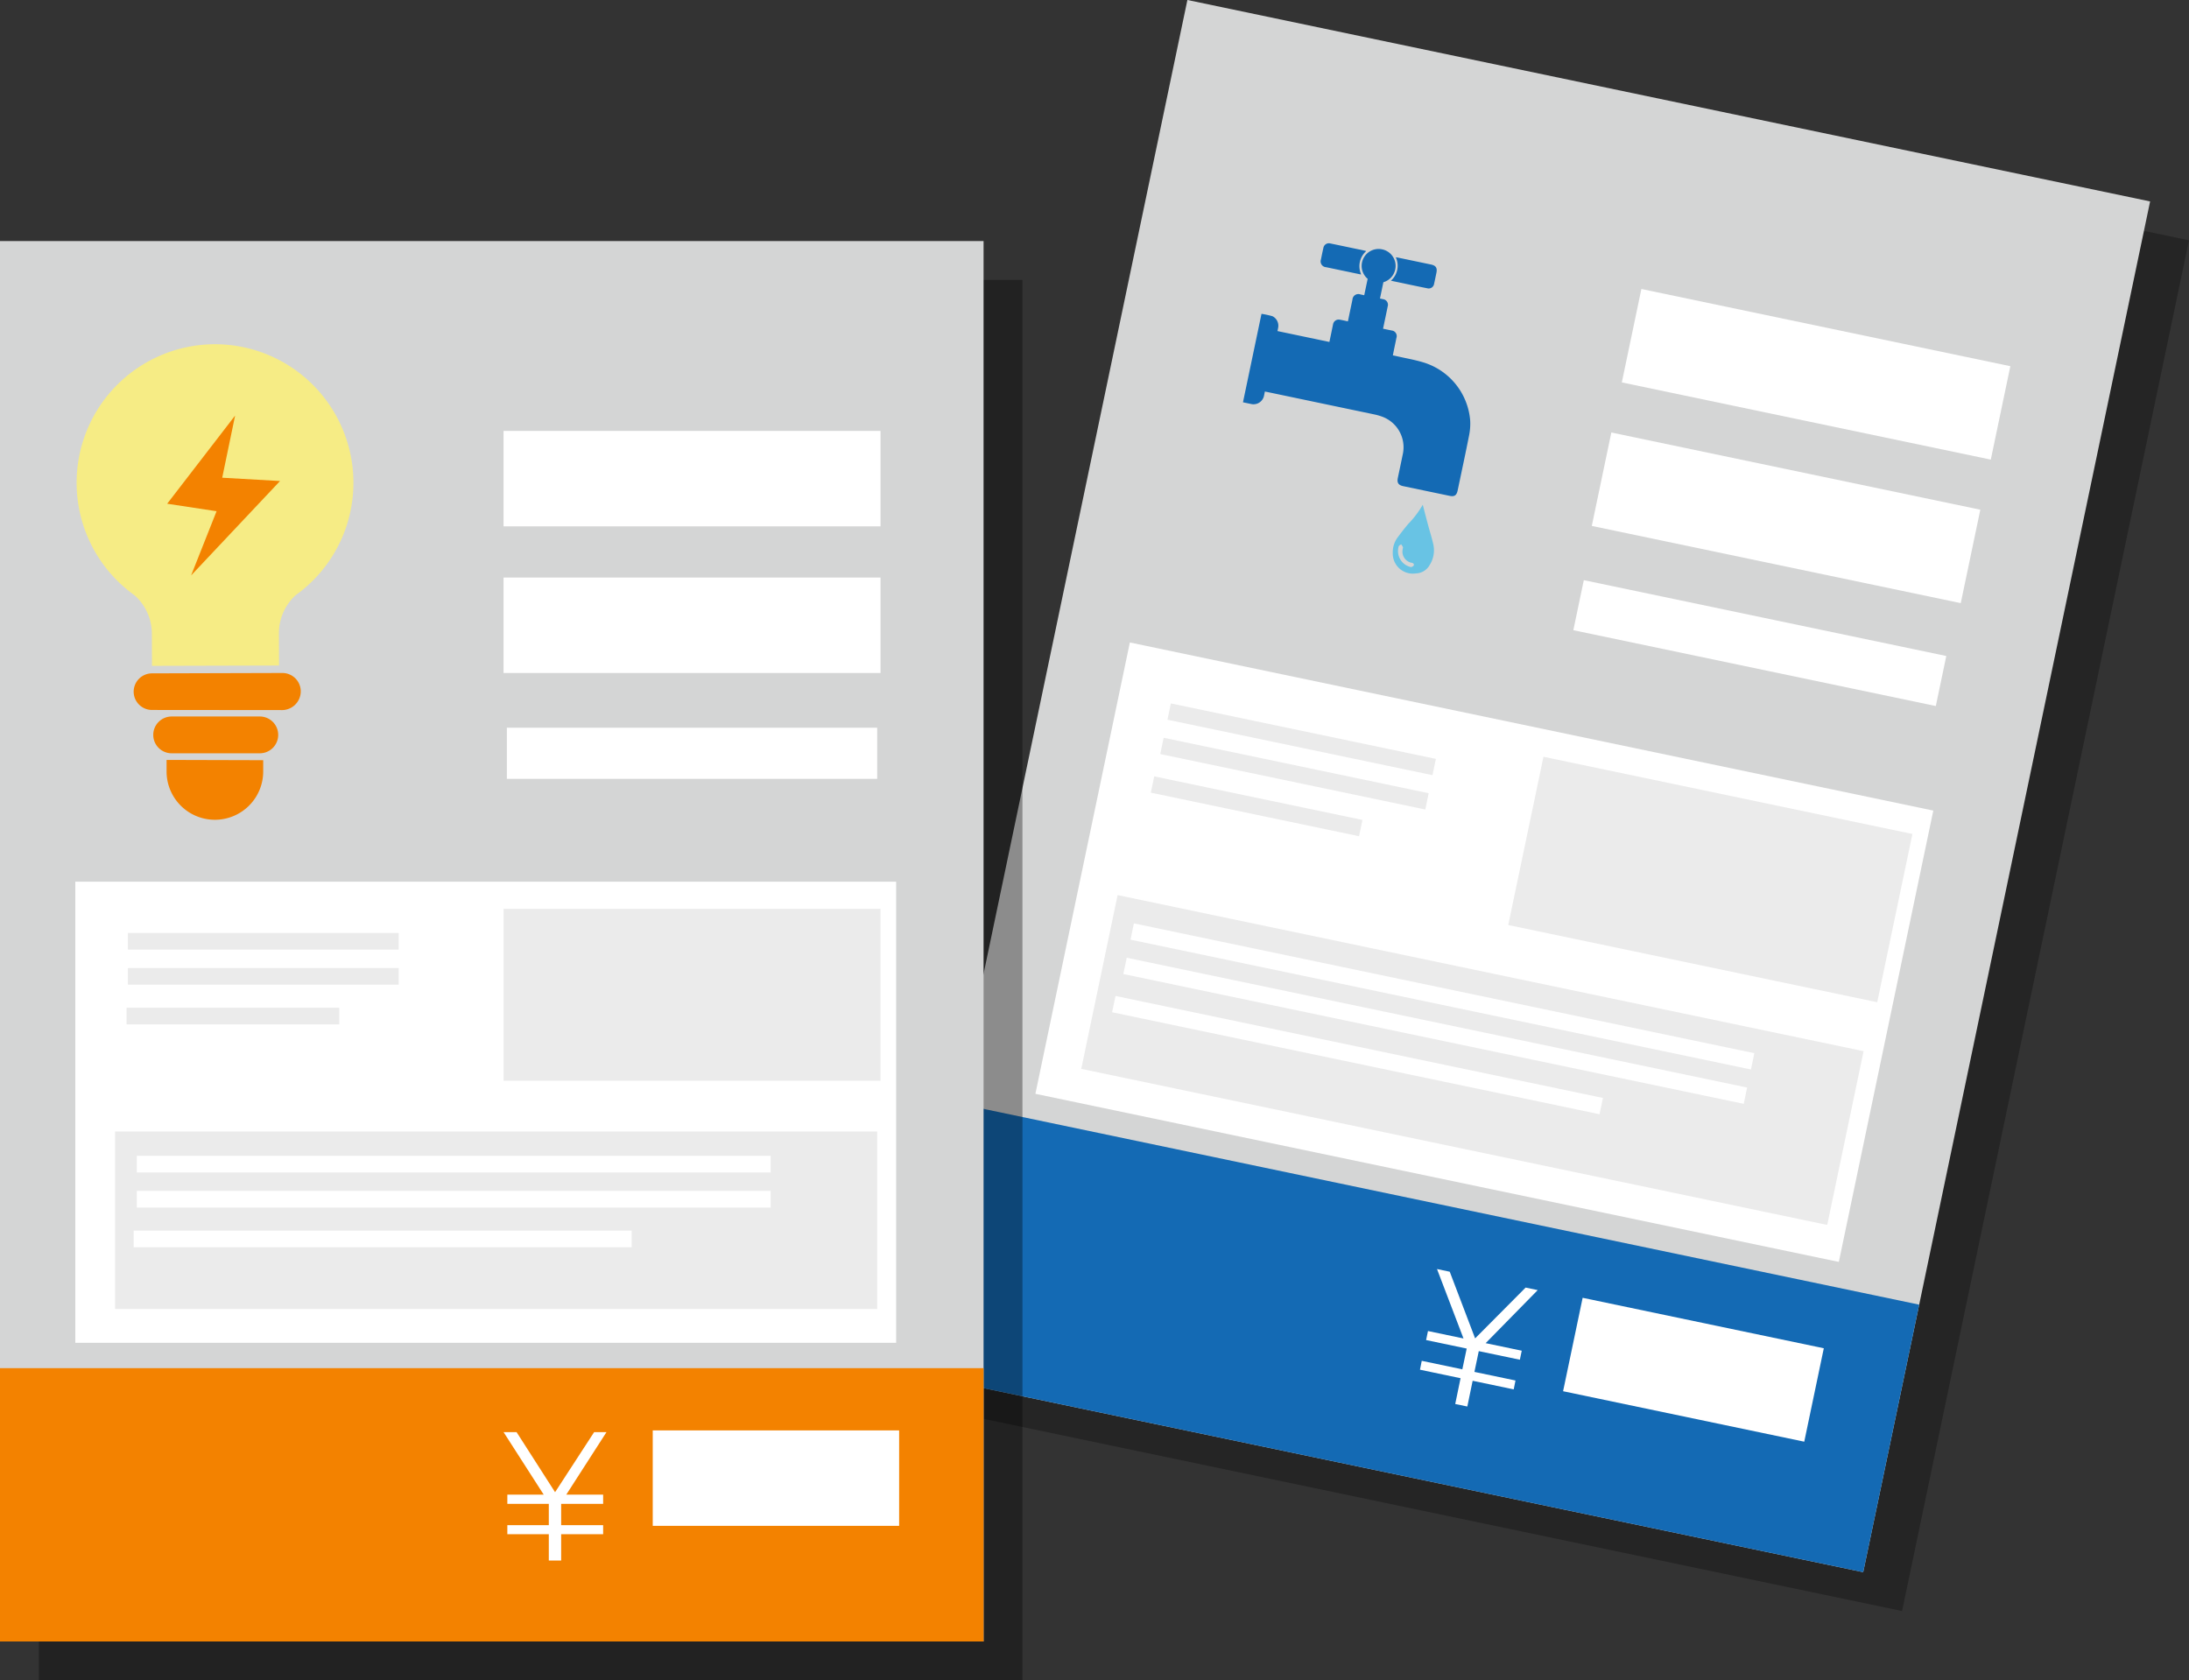 <svg xmlns="http://www.w3.org/2000/svg" width="123.252" height="94.628" viewBox="0 0 123.252 94.628">
  <rect x="0" y="0" width="123.252" height="94.628" fill="#333333" stroke="none"/>
  <defs>
    <style>
      .cls-1 {
        mix-blend-mode: multiply;
        isolation: isolate;
      }

      .cls-2 {
        fill: rgba(0,0,0,0.27);
      }

      .cls-3 {
        fill: #d4d5d5;
      }

      .cls-4 {
        fill: #146ab4;
      }

      .cls-5 {
        fill: #fff;
      }

      .cls-6 {
        fill: #ebebeb;
      }

      .cls-7 {
        fill: #68c3e4;
      }

      .cls-8 {
        fill: rgba(0,0,0,0.34);
      }

      .cls-11, .cls-9 {
        fill: #f38200;
      }

      .cls-10 {
        fill: #f6ec85;
      }

      .cls-10, .cls-11 {
        fill-rule: evenodd;
      }
    </style>
  </defs>
  <g id="Group_1693" data-name="Group 1693" transform="translate(-841.749 -657)">
    <g id="Group_1388" data-name="Group 1388" transform="translate(892.451 657)">
      <g id="Group_1383" data-name="Group 1383" class="cls-1" transform="translate(2.189 2.189)">
        <rect id="Rectangle_45" data-name="Rectangle 45" class="cls-2" width="78.865" height="55.38" transform="translate(0 77.192) rotate(-78.18)"/>
      </g>
      <g id="Group_1384" data-name="Group 1384" transform="translate(0 0)">
        <rect id="Rectangle_46" data-name="Rectangle 46" class="cls-3" width="78.865" height="55.38" transform="translate(0 77.192) rotate(-78.18)"/>
      </g>
      <g id="Group_1385" data-name="Group 1385" transform="translate(0 62.127)">
        <rect id="Rectangle_47" data-name="Rectangle 47" class="cls-4" width="15.392" height="55.38" transform="translate(0 15.066) rotate(-78.18)"/>
      </g>
      <rect id="Rectangle_48" data-name="Rectangle 48" class="cls-5" width="5.375" height="21.225" transform="translate(40.615 21.535) rotate(-78.18)"/>
      <rect id="Rectangle_49" data-name="Rectangle 49" class="cls-5" width="5.375" height="21.225" transform="translate(38.924 29.617) rotate(-78.18)"/>
      <rect id="Rectangle_50" data-name="Rectangle 50" class="cls-5" width="2.879" height="20.852" transform="translate(37.885 35.489) rotate(-78.18)"/>
      <rect id="Rectangle_51" data-name="Rectangle 51" class="cls-5" width="25.967" height="46.218" transform="translate(7.596 61.597) rotate(-78.18)"/>
      <rect id="Rectangle_52" data-name="Rectangle 52" class="cls-6" width="9.68" height="21.225" transform="translate(34.22 52.092) rotate(-78.18)"/>
      <rect id="Rectangle_53" data-name="Rectangle 53" class="cls-6" width="9.997" height="42.912" transform="translate(10.178 60.192) rotate(-78.18)"/>
      <rect id="Rectangle_54" data-name="Rectangle 54" class="cls-6" width="0.937" height="15.246" transform="translate(15.031 40.53) rotate(-78.18)"/>
      <rect id="Rectangle_55" data-name="Rectangle 55" class="cls-6" width="0.937" height="15.246" transform="translate(14.626 42.464) rotate(-78.18)"/>
      <rect id="Rectangle_56" data-name="Rectangle 56" class="cls-6" width="0.937" height="11.979" transform="translate(14.094 44.638) rotate(-78.18)"/>
      <rect id="Rectangle_57" data-name="Rectangle 57" class="cls-5" width="0.937" height="35.689" transform="translate(12.952 52.917) rotate(-78.18)"/>
      <rect id="Rectangle_58" data-name="Rectangle 58" class="cls-5" width="0.937" height="35.689" transform="translate(12.547 54.852) rotate(-78.18)"/>
      <rect id="Rectangle_59" data-name="Rectangle 59" class="cls-5" width="0.937" height="28.04" transform="translate(11.915 57.004) rotate(-78.18)"/>
      <g id="Group_1386" data-name="Group 1386" transform="translate(37.308 73.085)">
        <rect id="Rectangle_60" data-name="Rectangle 60" class="cls-5" width="5.375" height="13.873" transform="translate(0 5.261) rotate(-78.18)"/>
      </g>
      <g id="Group_1387" data-name="Group 1387" transform="translate(29.246 71.469)">
        <path id="Path_845" data-name="Path 845" class="cls-5" d="M-1217.189,1331.952l2.032.425-.106.508-2.313-.484-.245,1.17,2.312.484-.1.5-2.312-.485-.3,1.45-.681-.142.3-1.452-2.285-.479.1-.5,2.285.479.246-1.17-2.286-.479.106-.508,2,.419-1.492-3.91.717.151,1.429,3.754,2.843-2.861.681.143Z" transform="translate(1220.891 -1327.782)"/>
      </g>
      <path id="Path_846" data-name="Path 846" class="cls-4" d="M-1227.161,1297.545l-.414-.087,1.043-4.982a5.12,5.12,0,0,1,.617.134.6.6,0,0,1,.319.657c-.009.058-.024.115-.037.18l2.924.613.107-.511c.034-.162.066-.326.1-.487a.32.32,0,0,1,.383-.255c.143.024.285.058.452.094l.034-.162q.11-.532.222-1.063a.333.333,0,0,1,.45-.292c.067.014.134.027.213.045l.283-1.347a1.2,1.2,0,0,0,.887.174l-.283,1.358.168.036a.317.317,0,0,1,.266.411c-.073.361-.149.72-.225,1.079l-.036.174c.17.036.326.067.481.1a.316.316,0,0,1,.271.42c-.064.32-.133.64-.2.981.059.013.112.022.164.034.514.118,1.037.207,1.541.358a3.734,3.734,0,0,1,2.65,3.291,3.344,3.344,0,0,1-.06.809c-.205,1.041-.429,2.078-.647,3.117-.06.28-.183.361-.462.3l-2.6-.543c-.274-.058-.362-.192-.305-.465.092-.444.188-.887.277-1.329a1.835,1.835,0,0,0-1.2-2.134,3.228,3.228,0,0,0-.392-.11l-6.023-1.262-.149-.03c-.015.075-.027.137-.041.2a.606.606,0,0,1-.774.493" transform="translate(1246.859 -1274.803)"/>
      <path id="Path_847" data-name="Path 847" class="cls-7" d="M-1221.051,1299.988a5.354,5.354,0,0,0,.823-1.087c.094.356.19.735.291,1.11s.225.761.31,1.149a1.549,1.549,0,0,1-.216,1.143.907.907,0,0,1-.764.464,1.132,1.132,0,0,1-1.309-1.159,1.4,1.4,0,0,1,.245-.826c.2-.273.405-.537.621-.794m-.529,1.247a.922.922,0,0,0,.7,1.179c.025-.015.115-.036.139-.088.046-.1-.036-.14-.122-.161l-.015,0a.641.641,0,0,1-.48-.76c0-.04.027-.085.013-.118a.839.839,0,0,0-.1-.158c-.046.036-.119.064-.134.11" transform="translate(1249.634 -1270.477)"/>
      <path id="Path_848" data-name="Path 848" class="cls-4" d="M-1221.987,1290.871a1.125,1.125,0,0,0,.277-1.319c.054.008.1.012.137.021l1.844.386c.274.057.362.191.306.464-.043.207-.083.414-.131.62a.305.305,0,0,1-.347.262c-.689-.137-1.374-.285-2.085-.434" transform="translate(1249.599 -1275.063)"/>
      <path id="Path_849" data-name="Path 849" class="cls-4" d="M-1222.13,1289.443a.417.417,0,0,1,.051.022,1.132,1.132,0,0,0-.283,1.309c-.037,0-.069-.007-.1-.013l-1.874-.392a.327.327,0,0,1-.289-.437c.043-.216.086-.434.137-.649a.312.312,0,0,1,.381-.253c.659.136,1.318.276,1.976.413" transform="translate(1248.3 -1275.322)"/>
      <path id="Path_850" data-name="Path 850" class="cls-4" d="M-1221.2,1290.386a.948.948,0,0,1-1.133.738.953.953,0,0,1-.736-1.134.952.952,0,0,1,1.14-.729.949.949,0,0,1,.729,1.125" transform="translate(1249.057 -1275.217)"/>
    </g>
    <g id="Group_1394" data-name="Group 1394" transform="translate(841.749 670.575)">
      <g id="Group_1389" data-name="Group 1389" class="cls-1" transform="translate(2.189 2.189)">
        <rect id="Rectangle_61" data-name="Rectangle 61" class="cls-8" width="55.38" height="78.864"/>
      </g>
      <g id="Group_1390" data-name="Group 1390">
        <rect id="Rectangle_62" data-name="Rectangle 62" class="cls-3" width="55.38" height="78.864"/>
      </g>
      <g id="Group_1391" data-name="Group 1391" transform="translate(0 63.472)">
        <rect id="Rectangle_63" data-name="Rectangle 63" class="cls-9" width="55.38" height="15.392"/>
      </g>
      <rect id="Rectangle_64" data-name="Rectangle 64" class="cls-5" width="21.225" height="5.375" transform="translate(28.353 10.692)"/>
      <rect id="Rectangle_65" data-name="Rectangle 65" class="cls-5" width="21.225" height="5.375" transform="translate(28.353 18.949)"/>
      <path id="Path_851" data-name="Path 851" class="cls-10" d="M-1250.854,1314.526a7.8,7.8,0,0,1,7.817,7.776,7.776,7.776,0,0,1-2.851,6.048h0l0,0c-.13.107-.262.209-.4.307a2.911,2.911,0,0,0-.944,2.143l.006,1.82-7.153.019-.006-1.82a2.908,2.908,0,0,0-.953-2.137c-.139-.1-.273-.2-.4-.306l0,0h0a7.781,7.781,0,0,1-2.884-6.033A7.8,7.8,0,0,1-1250.854,1314.526Z" transform="translate(1262.936 -1308.716)"/>
      <path id="Path_852" data-name="Path 852" class="cls-11" d="M-1255.441,1326.969l7.345-.021a1.035,1.035,0,0,1,1.034,1.028h0a1.057,1.057,0,0,1-1.029,1.061l-7.345-.007a1.033,1.033,0,0,1-1.034-1.028h0A1.033,1.033,0,0,1-1255.441,1326.969Z" transform="translate(1263.996 -1302.624)"/>
      <path id="Path_853" data-name="Path 853" class="cls-11" d="M-1255.226,1330.233l0,.663a2.72,2.72,0,0,0,2.735,2.707,2.721,2.721,0,0,0,2.706-2.735l0-.62Z" transform="translate(1264.605 -1301.013)"/>
      <path id="Path_854" data-name="Path 854" class="cls-11" d="M-1253.856,1326.224l1.434-3.616-2.781-.422,3.825-4.965-.726,3.5,3.256.186Z" transform="translate(1264.616 -1307.394)"/>
      <path id="Path_855" data-name="Path 855" class="cls-11" d="M-1248.694,1329.627a1.035,1.035,0,0,1-1.036,1.036h-4.963a1.036,1.036,0,0,1-1.036-1.036h0a1.036,1.036,0,0,1,1.036-1.036h4.963a1.035,1.035,0,0,1,1.036,1.036Z" transform="translate(1264.358 -1301.817)"/>
      <rect id="Rectangle_66" data-name="Rectangle 66" class="cls-5" width="20.852" height="2.879" transform="translate(28.539 27.406)"/>
      <rect id="Rectangle_67" data-name="Rectangle 67" class="cls-5" width="46.218" height="25.967" transform="translate(4.24 36.077)"/>
      <rect id="Rectangle_68" data-name="Rectangle 68" class="cls-6" width="21.225" height="9.68" transform="translate(28.353 37.607)"/>
      <rect id="Rectangle_69" data-name="Rectangle 69" class="cls-6" width="42.912" height="9.997" transform="translate(6.48 50.143)"/>
      <rect id="Rectangle_70" data-name="Rectangle 70" class="cls-6" width="15.246" height="0.937" transform="translate(7.203 38.964)"/>
      <rect id="Rectangle_71" data-name="Rectangle 71" class="cls-6" width="15.246" height="0.937" transform="translate(7.203 40.94)"/>
      <rect id="Rectangle_72" data-name="Rectangle 72" class="cls-6" width="11.979" height="0.937" transform="translate(7.126 43.176)"/>
      <rect id="Rectangle_73" data-name="Rectangle 73" class="cls-5" width="35.688" height="0.937" transform="translate(7.704 51.514)"/>
      <rect id="Rectangle_74" data-name="Rectangle 74" class="cls-5" width="35.688" height="0.937" transform="translate(7.704 53.49)"/>
      <rect id="Rectangle_75" data-name="Rectangle 75" class="cls-5" width="28.04" height="0.937" transform="translate(7.526 55.726)"/>
      <g id="Group_1392" data-name="Group 1392" transform="translate(36.753 66.977)">
        <rect id="Rectangle_76" data-name="Rectangle 76" class="cls-5" width="13.873" height="5.375"/>
      </g>
      <g id="Group_1393" data-name="Group 1393" transform="translate(28.353 67.073)">
        <path id="Path_856" data-name="Path 856" class="cls-5" d="M-1238.965,1359.152h2.076v.519h-2.364v1.2h2.364v.51h-2.364v1.483h-.695v-1.483h-2.335v-.51h2.335v-1.2h-2.335v-.519h2.048l-2.261-3.522h.732l2.169,3.384,2.2-3.384h.695Z" transform="translate(1242.496 -1355.63)"/>
      </g>
    </g>
  </g>
</svg>
